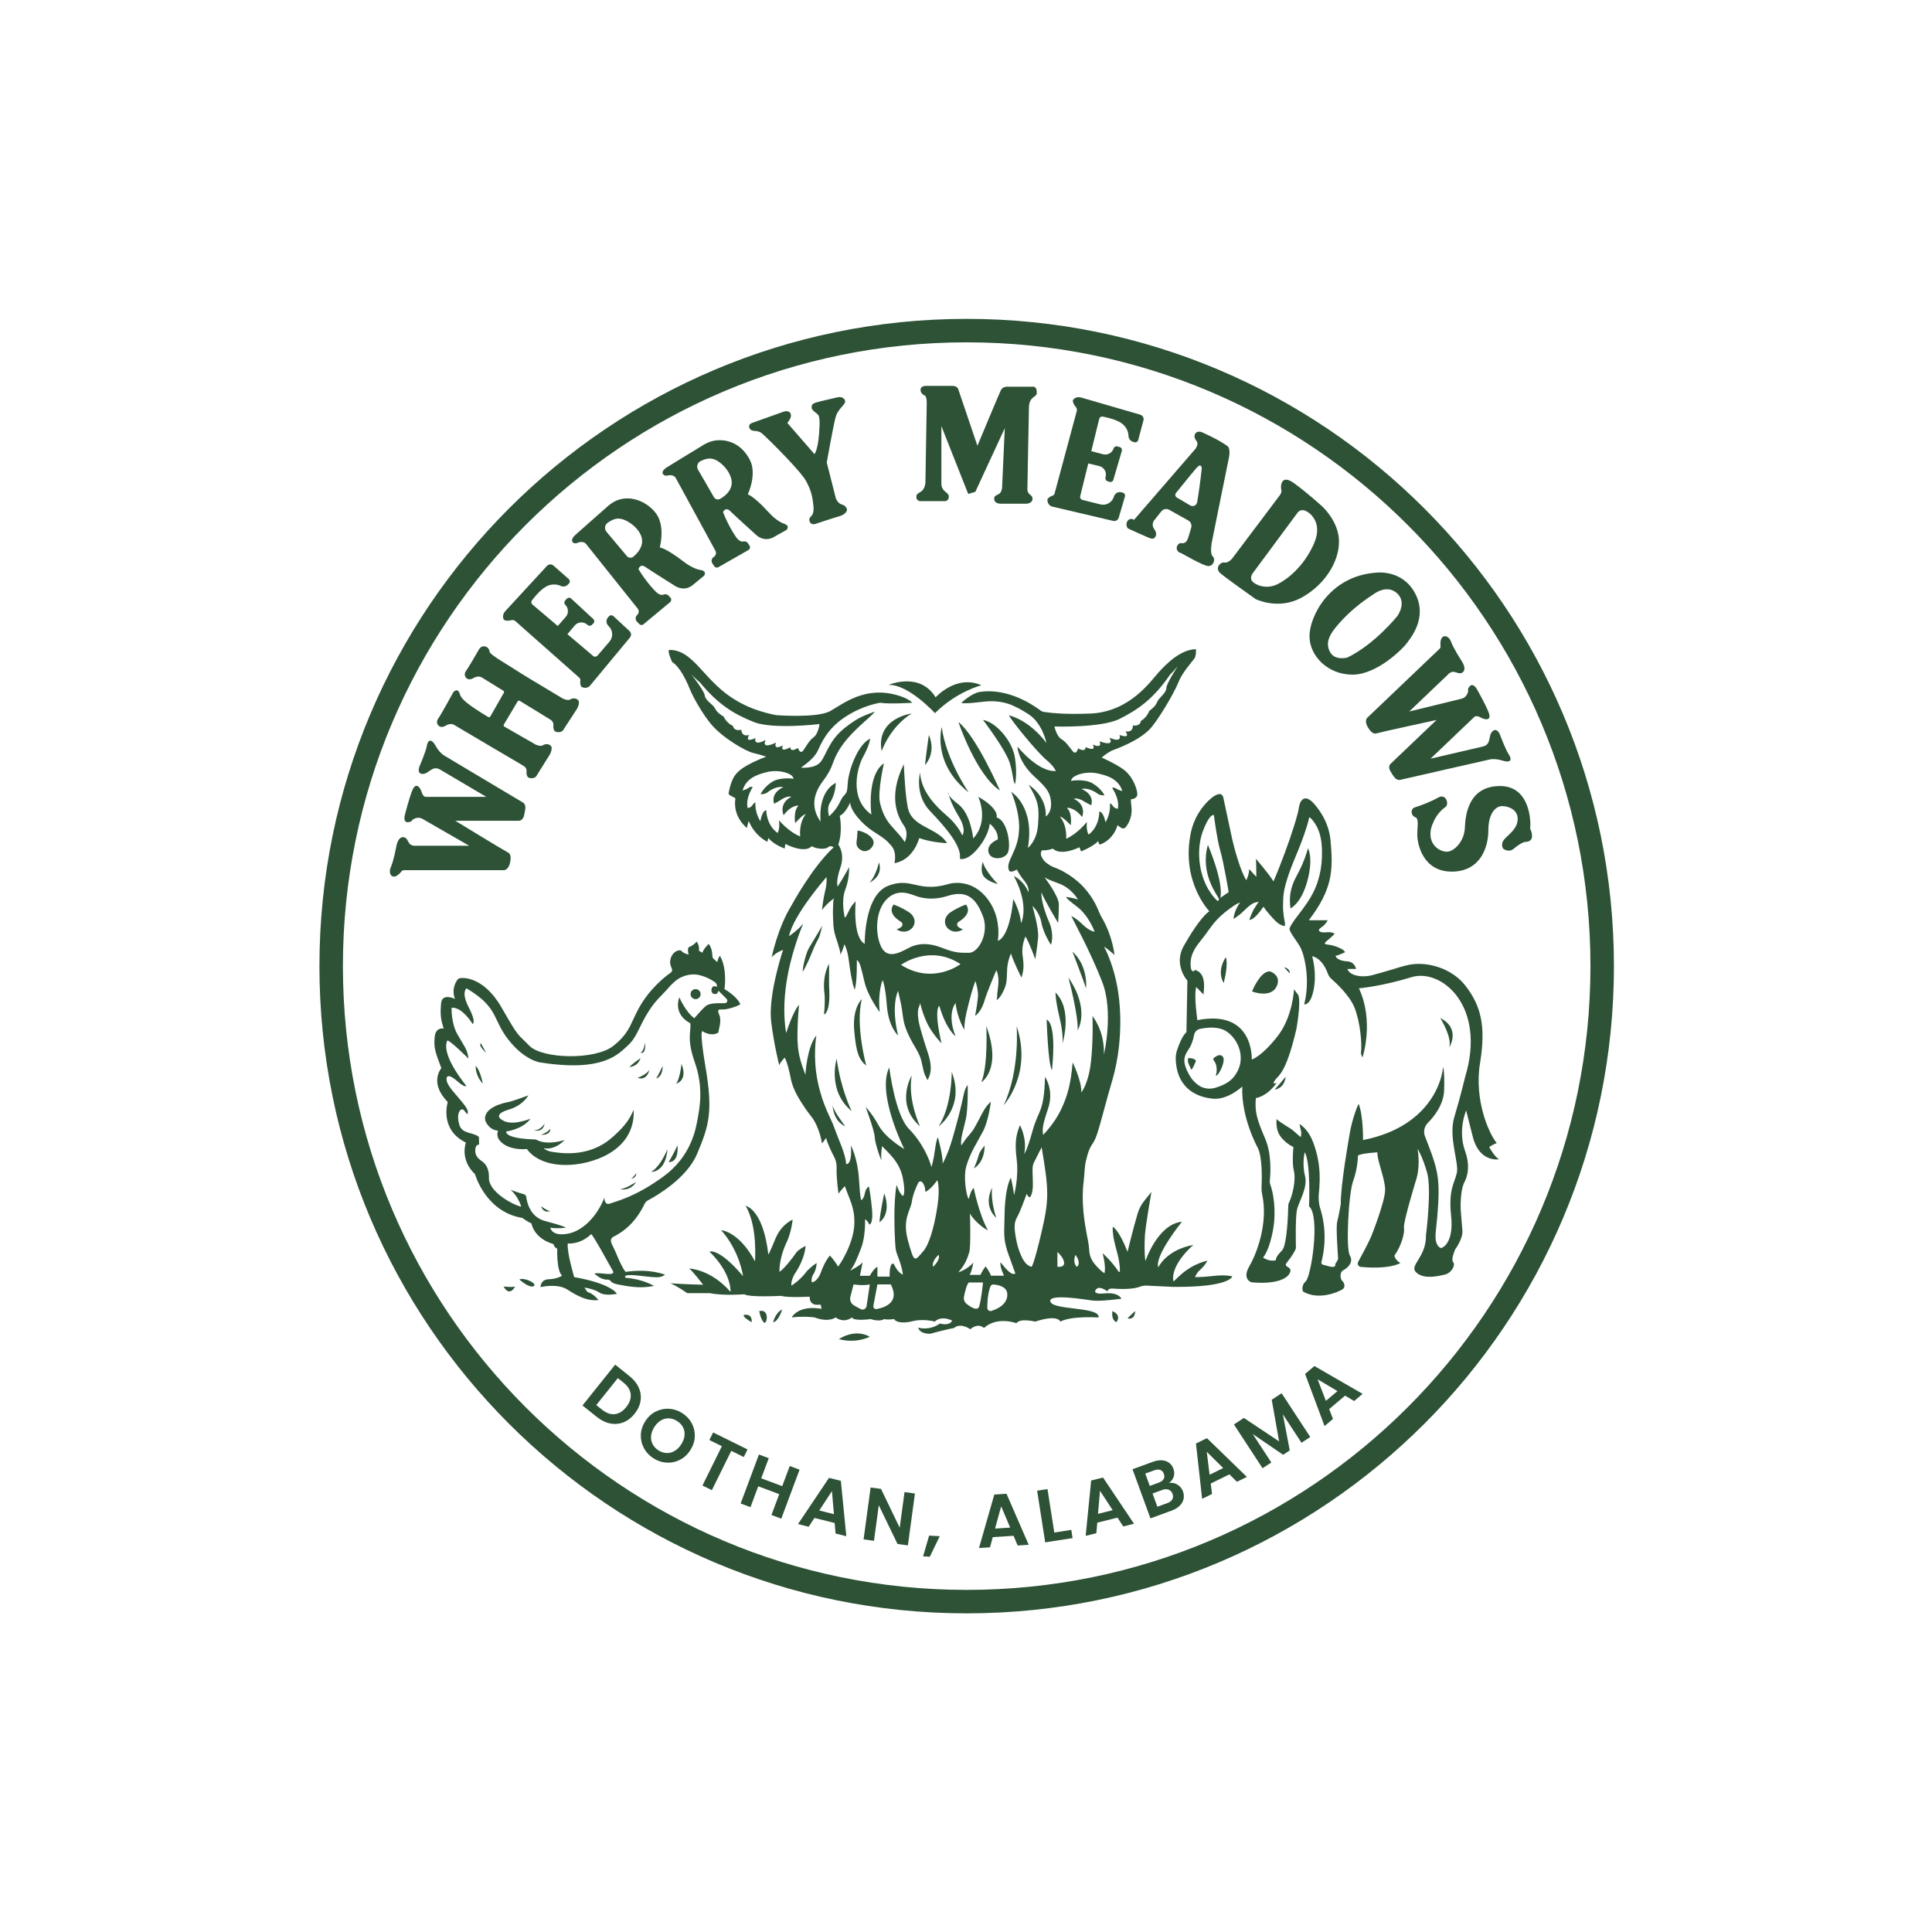 <?xml version="1.0" encoding="UTF-8"?>
<svg id="Layer_1" xmlns="http://www.w3.org/2000/svg" version="1.1" viewBox="0 0 1000 1000">
  <!-- Generator: Adobe Illustrator 29.2.1, SVG Export Plug-In . SVG Version: 2.1.0 Build 116)  -->
  <path d="M548.798,684.069c5.928-3.128,19.84-2.144,19.84-2.144.816-5.92-25.104-3.448-25.032-8.656.056-3.56,17.288-.76,21.608-.144,4.32.616,15.272-.912,15.272-.912-1.4-2.384-4.776-3.208-9.216-2.712-4.448.488-5.352-.984-3.568-2.472,1.792-1.48,5.544,1.4,5.544,1.4.072-1.56,2.376-1.488,2.376-1.488,8.368.648,12.392-.2,14.192-.888,1.168-.44,2.392-.672,3.632-.624,6.424.264,13.864.656,13.864.656,29.632.24,30.496-5.432,30.496-5.432,0,0-2.96-.984-9.504-.248-6.544.744-9.76.616-9.76.616.992-2.464,2.472-3.584,2.472-3.584,2.968-2.712,3.952-4.936,3.952-4.936-11.848,2.848-17.2,11.416-17.656,10.616-1.48-8.76,10.376-18.76,10.376-18.76-14.072,2.592-18.152,11.608-18.152,11.608-2.096-5.928,12.224-23.584,12.224-23.584-12.592,1.232-18.888,20.368-18.888,20.368-.616-4.072-.488-9.376-.248-13.576.248-4.2,3.336-22.224,3.336-22.224-.352.488-2.144,2.696-3.616,4.512-1.544,1.888-2.688,4.04-3.408,6.368-2.216,7.208-5.328,20.104-5.328,20.104-4.56-11.72-7.656-12.96-7.656-12.96-.24,6.624,2.464,12.336,3.384,18.52.232,1.496.368,3.016.296,4.528-.016.328-.44.464-.632.184-3.544-5.4-8.28-9.52-8.28-9.52,1.968,7.776.92,10.36.92,10.36-1.832-1.216-3.376-2.848-4.816-4.528-1.68-1.952-2.776-4.224-2.984-6.752-.152-1.936-.336-3.856-.72-5.752-2.032-9.968-3.512-20.168-2.224-30.352.464-3.64.368-7.328,1.2-10.904,2.272-9.664,3.448-6.888,5.712-13.688,2.12-6.336,4.912-17.944,7.904-27.896,2.92-9.744,5.248-24.808,3.616-41.192-1.728-17.368-7.896-27.984-7.896-27.984,1.4.664,5.432,4.28,5.432,4.28-1.24-9.56-4.984-16.648-6.496-19.192-.408-.696-.776-1.4-1.096-2.136-1.104-2.512-2.896-7.672-8.288-13.648-4.696-5.192-11.344-8.92-14.568-10.04-2.016-.704-4.264-1.968-5.752-3.496-1.304-1.344-1.824-3.088-1.824-3.088-.368-1.608.456-2.512.456-2.512,2.888,0,4.424-.488,5.112-.792.264-.12.584-.088.816.104,4.456,3.696,13.488-.96,13.488-.96l.72,1.904c.056.16.248.24.408.168,7.424-3.24,8.52-5.304,8.52-5.304l.48,1.432c.104.296.44.464.728.344,7.264-2.848,8.856-9.984,8.856-9.984.608.552,1.336,1.056,1.936,1.44.768.48,1.76.32,2.32-.384.064-.088.136-.168.2-.264,2.256-2.96,3.2-6.736,2.736-10.44-.32-2.512-.272-3.728-.272-3.728,0,0,2.272-.024,3.128-1.64.904-1.736-1.568-9.8-6.912-13.752-4.2-3.088-11.28-6.168-11.28-6.168,1.648-1.808,5.184-3.624,5.184-3.624,8.888-3.288,15.056-6.664,19.176-10.616,4.112-3.952,13.088-19.096,15.232-24.6,2.136-5.512,7.568-11.2,8.472-12.688.904-1.472.656-4.608.656-4.608-8.064.168-15.384,7.744-19.256,11.936-3.872,4.2-14.816,20.656-35.64,21.4-12.424.448-19.04-.2-22.016-.624-1.192-.168-2.36-.144-3.328-.856-14.928-10.992-26.928-10.464-31.688-9.712-4.2.656-9.464,5.592-9.464,5.592,0,0,.16.832,10.864-.488,10.704-1.312,16.624,1.808,23.872,6.416,7.24,4.608,9.288,14.896,9.288,14.896-9.288-12.344-19.496-14.32-19.496-14.32,2.96,4.864,15.392,19.76,19.424,23.048,4.024,3.296,4.936,5.76,4.936,5.76-9.144.744-19.92-12.68-19.92-12.68.416,4.696,3.456,10.792,9.056,15.808,6.336,5.672,8.144,8.392,8.392,13.496.248,5.104-2.72,6.92-2.72,6.92.496-10.864-8.888-16.384-8.888-16.384,5.44,8.888,5.44,12.264,4.864,20.744-.584,8.472-5.264,11.904-5.264,11.904,3.776-21.456-8.568-28.992-8.568-28.992,5.104,12.728,3.952,20.208,3.952,20.208-.408,10.624-7.264,15.968-5.112,20.488.752,1.568,4.04-.52,4.04-.52,1.912,3.792,3.984,5.976,3.984,5.976,2.808,3.648,1.952,5.776,1.952,5.776-2.112-5.712-7.152-8.248-7.448-8.312-.008,0-.008.008-.008.016,7.552,14.288,4.4,22.752,3.768,24.184-.032.064-.12.04-.12-.024-.384-5.912-3.984-12.312-3.984-12.312-2.088,20.864-8.016,21.608-8.016,21.608,0,0,1.432-7.288-1.688-15.24-1.064-2.704-2.648-5.488-4.992-8.08-4.064-4.504-8.544-6.08-12.08-6.528-.048,0-.088-.008-.136-.008-3.328-.392-5.792.224-6.248.352-.024.008-.04.016-.056.016-.008.008-.016.008-.016.008-9.248,2.76-14.16,1.192-18.904.176-.032-.008-.056-.016-.088-.016-2.856-.616-5.664-1.016-9.344-.144-1.016.24-2.104.584-3.28,1.04-5.672,2.232-8.672,8.608-10.264,14.896-.008.016-.008.032-.008.048-1.904,7.504-1.784,14.872-1.784,14.872l.28.312c-6.696-2.96-4.968-22.12-4.968-22.12,0,0-1.896,1.752-3.136,4.2-1.696,3.336-1.856,3.96-2.464,4.192,0,0-2.144-8.232.248-14.48,2.384-6.256,1.888-11.696,1.888-11.696-.984,2.472-5.84,10.128-5.84,10.128,0,0-1.152-2.384,1.4-9.8,2.552-7.4-1.072-11.92-1.072-11.92,2.392-6.84.744-14.904.744-14.904,3.12-1.4,5.424-6.912,5.424-6.912,0,4.28,6.256,11.28,11.696,14.816,5.424,3.536,6.584,4.112,9.632,7.656,3.032,3.536,1.56,8.96,1.56,8.96,10.032-1.72,12.84-12.992,12.84-12.992,6.584,2.376,14.4,2.632,14.4,2.632-4.608-7.656-16.792-8.072-19.84-16.712-1.832-5.208-2.544-24.192-2.544-24.192-8.648,17.608-2.64,27.896.08,31.848,2.72,3.944.416,8.48.416,8.48-4.864-7.408-10.208-9.056-12.824-20.296-1.352-5.824,2.032-20.448,2.032-20.448-9.128,6.256-6.496,26.504-6.496,26.504-11.768-8.4-7.24-24.528-4.28-29.88,3.472-6.272,3.624-9.376,3.624-9.376-6.504,3.04-11.36,16.872-11.608,23.528-.248,6.672-1.648,4.04-3.784,8.816-2.144,4.768-5.848,7.816-5.848,7.816-.44-1.52-.52-2.936-.472-4.04.056-1.208.488-2.352,1.136-3.368,2.8-4.344,2.8-9.88,2.8-9.88-9.8,5.192-7.816,20.088-7.816,20.088-3.488-4.824-5.632-11.96,1.064-20.864,5.96-7.928,4.344-9.336,8.392-16.088,5.8-9.696,16.888-17.376,18.536-19.944.016-.024-.016-.056-.048-.04-4.368,1.688-7.896,2.392-15.36,8.296-8.368,6.624-9.616,13.992-12.576,17.672-2.984,3.728-10.176,2.984-10.176,2.984,1.072-.904,6.576-4.4,8.552-8.52,1.976-4.112,4.776-11.352,14.16-17.616,9.384-6.256,18.312-7.448,18.312-7.448,4.52.808,16.632,0,16.632,0-2.48-2.464-7.416-3.776-7.416-3.776-17.12-5.112-28.312,4.28-35.064,8.056-6.744,3.792-27.976,2.144-27.976,2.144-30.656-5.896-36.216-24.856-47.88-31.728-4.16-2.456-7.776-1.976-7.776-1.976-.368,1.848,1.784,6.24,1.784,6.24,3.936,2.352,7.456,9.84,8.792,13.2.68,1.696,1.448,3.352,2.304,4.968,1.768,3.376,4.816,8.696,8.6,13.432,6.112,7.656,18.656,14.632,22.12,15.408,3.456.784,6.832,1.944,6.832,1.944-.432.152-.856.32-1.272.488-3.88,1.552-7.784,3.312-11.232,5.68-2.024,1.4-3.616,3.072-4.704,5.288-1.128,2.312-1.736,4.832-2.224,7.344-.072.328.088.776.376.976,1.08.768,2.864,1.4,3.096,1.824.016.016.016.032.008.056-1.456,9.8,6.008,15.248,6.008,15.248.184-1.664.928-3.576.928-3.576,3.208,7.904,9.632,10.736,9.632,10.736l.496-1.976c3.208,3.824,8.512,5.44,8.512,5.44l.248-2.352c10.864,5.312,13.696,1.176,13.696,1.176,2.352,1.432,7.04,1.792,8.4.552,1.36-1.232,2.968,0,2.968,0-11.24,10.368-21.856,30.12-21.856,30.12-7.16,11.608-10.248,26.792-10.248,26.792,2.392-2.632,5.712-3.752,5.92-3.816-1.976,5.936-7.64,25.184-6.16,37.28,1.48,12.096,4.176,22.48,4.176,22.48.376-1.544,2.8-3.968,2.8-3.968,0,0,1.416,1.856,3.144,10.744,1.24,6.376,5.032,11.744,7.336,15.248,1,1.52,2.12,2.96,3.24,4.392,4.448,5.672,5.592,14.056,5.592,14.056l2.168-2.896c.472,2.536,2.656,7.016,4.16,9.896.88,1.68,1.296,3.552,1.24,5.44-.176,5.896.984,13.472.984,13.472,2.344-3.08,3.28-3.84,3.28-3.84,2.744,7.688,5.2,11.392,4.904,19.72-.376,10.36-8.008,21.848-8.464,21.848-1.824-3.208-4.176-5.648-4.176-5.648-.76.776-2.736,3.408-4.624,8.592-1.896,5.184-4.696,5.264-4.696,5.264-.576-1.8.496-3.776.496-3.776,1.896-2.632,1.976-6.184,1.976-6.184-2.144,1.16-5.024,4.12-5.024,4.12-3.616,4.944-8.064,7.576-8.064,7.576-.328-2.88,1.728-6.096,1.728-6.096,5.584-8.328,5.592-14.44,5.592-14.472-4.608,2.304-5.224,4.064-5.224,4.064-5.84,8.064-8.272,9.344-8.272,9.344-.16-4.032,1.232-10.208,3.712-15.312,2.464-5.104,3.12-11.72,3.12-11.72-1.48.68-2.784,1.64-3.896,2.624-2.248,2.008-3.944,4.56-5.072,7.352-3.128,7.688-3.616,8.08-3.616,8.08-2.8-23.784-11.776-25.184-11.776-25.184,6.336,10.448,4.856,28.728,4.856,28.728-8.392-15.648-17.528-16.136-17.528-16.136,9.712,10.864,11.352,23.792,11.352,23.792-12.752-14.984-17.36-12.68-17.36-12.68,11.768,11.52,10.864,20.824,10.864,20.824-10.208-11.768-21.4-12.096-21.4-12.096,1.48.904,7.248,8.392,7.248,8.392-8.816-.168-17.048-.736-17.048-.736,2.808.904,8.816,5.096,8.816,5.096h11.68c7.328,1.488,17.864.576,17.864.576,2.472,1.728,19.088.824,19.088.824,3.376,1.072,14.696.416,14.696.416l.144,1.248c.2,1.68,1.624,2.944,3.312,2.944h2.344l.376,2.104c-12.224-2.104-15.432,4.44-15.432,4.44,6.784-.744,11.72,0,11.72,0,7.656,2.84,10.992,0,10.992,0,4.568,3.336,8.52,0,8.52,0,.496,2.104,9.632.872,9.632.872,4.816,1.6,7.032,0,7.032,0,1.608.488,5.184,0,5.184,0,.504,1.472,4.2,2.464,9.392,1.104,5.176-1.36,10.856,0,10.856,0l.664.208c3.816-3.464,9.048-.496,9.048-.496-1.48,2.96-6.336,1.488-6.336,1.488-5.512,3.944-11.272,2.136-11.272,2.136,1.144,3.616,6.416,3.128,6.416,3.128,6.912-1.976,12.176-2.96,12.176-2.96,3.464-2.968,8.4.656,8.4.656,4.28-3.624,7.072-.656,7.072-.656,6.912-6.256,16.8-2.472,16.8-2.472,1.976-2.8,9.704-.824,9.704-.824,12.024-3.952,13.008,0,13.008,0ZM580.934,409.477s-2.408-.672-3.336-1.384c-.928-.712-1.984-.272-1.984-.272,0,0,4.032,5.56,2.968,10.8,0,0-1.656-.056-2.608-1.512-.952-1.448-1.512-1.184-1.512-1.184,0,0,.712,4.672-2.264,9.704,0,0-.984-5.496-3.208-5.584,0,0,.304,7.48-5.496,11.936,0,0-1.368-1.688-.936-6.56,0,0-4.592,5.984-10.728,8.728,0,0,.744-6.616-3.192-11.44,0,0,1.152-.28,5.568,4.448,0,0,.968-6.288-2-9,0,0,3.528-.68,7.888,4.704,0,0,2.616-6.064-4.32-9.424,0,0,2.088-.816,5.744,1.624.448.288.904.536,1.376.776l1.912.952s2.112-5.328-4.984-8.408c0,0,3.344-1.096,8.144,2.304,0,0,1.016,1.12,3.728.96,0,0-1.752-3.568-6.112-6.152-4.36-2.592-11.24-1.312-11.24-1.312.16-.744.576-1.408,1.176-1.88,1.728-1.344,6.848-3.36,13.2-1.848,3.784.888,10.2,2.488,12.216,9.024ZM545.774,376.038s24.192.8,33.696-3.936c9.496-4.752,17.456-10.224,26.256-23.048,0,0,.632-.384,3.912-4.28-.352.536-5.968,9.16-5.944,11.392.04,2.312-3.536,4.936-4.392,6.496-.856,1.56-.768,2.544-4.496,5.344,0,0-.888,3.12-4.344,5.2,0,0,.072,2.768-4.096,2.296,0,0,.336,3.864-3.864,3.024,0,0,3.328,4.136-3.064,1.88,0,0,1.792,4.52-5.24,1.384.184.272,3.312,4.92-5.128,1.904.104.2,2,3.952-3.48,1.704.12.216,2.312,3.944-3.704,1.28,0,0,.424,2.968-3.904.696,0,0-.824,3.872-2.856,1.32-2.04-2.552-3.384-4.696-5.832-6.184-2.432-1.48-3.52-6.472-3.52-6.472ZM396.366,382.957c-6.744,3.72-5.344-.936-5.344-.936-6.176,2.792-3.216-1.608-3.216-1.608-4.104,1.192-4.104-2.672-4.104-2.672-4.12.816-4.28-1.944-4.28-1.944-3.624-1.776-4.784-4.808-4.784-4.808-3.944-2.464-3.944-3.456-4.936-4.944-.984-1.472-4.768-3.776-4.936-6.08-.152-2.24-6.496-10.336-6.896-10.848,3.6,3.592,4.264,3.928,4.264,3.928,9.872,12.016,18.272,16.792,28.144,20.704,9.88,3.904,33.912,1.024,33.912,1.024,0,0-.656,5.064-2.96,6.752-2.304,1.688-3.456,3.944-5.272,6.664-1.808,2.72-2.96-1.072-2.96-1.072-4.112,2.632-3.952-.36-3.952-.36-5.768,3.184-3.896-.736-3.792-.952-5.28,2.72-3.696-1.208-3.616-1.408-8.168,3.744-5.424-1.176-5.272-1.44ZM414.198,432.957c-6.224-2.544-10.992-8.392-10.992-8.392.576,4.856-.744,6.584-.744,6.584-5.928-4.28-5.84-11.768-5.84-11.768-2.224.168-3.048,5.68-3.048,5.68-3.128-4.944-2.552-9.632-2.552-9.632,0,0-.576-.248-1.48,1.24-.904,1.472-2.56,1.576-2.56,1.576-1.224-5.2,2.64-10.88,2.64-10.88,0,0-1.072-.416-1.976.328-.904.744-3.288,1.48-3.288,1.48,1.808-6.584,8.184-8.368,11.936-9.376,6.312-1.696,11.488.152,13.256,1.448.608.448,1.04,1.104,1.224,1.84,0,0-6.912-1.072-11.192,1.648-4.28,2.72-5.92,6.336-5.92,6.336,2.712.08,3.704-1.072,3.704-1.072,4.68-3.536,8.056-2.544,8.056-2.544-6.992,3.288-4.736,8.552-4.736,8.552l1.896-1.008c.456-.248.912-.52,1.344-.824,3.584-2.544,5.696-1.784,5.696-1.784-6.832,3.568-4.032,9.544-4.032,9.544,4.2-5.52,7.736-4.936,7.736-4.936-2.88,2.792-1.728,9.048-1.728,9.048,4.28-4.856,5.432-4.608,5.432-4.608-3.792,4.936-2.832,11.52-2.832,11.52ZM547.31,655.677v-7.656s3.136,2.632,3.464,5.424c.328,2.808-3.464,2.232-3.464,2.232ZM557.358,655.717c-2.472-2.496-.656-6.216-.656-6.216,3.288,4.776.656,6.216.656,6.216ZM466.342,499.413s14.808-10.928,30.816-.392c0,0-14.216,10.928-30.816.392ZM459.686,464.749c6.432-5.584,13.176-.992,16.392-.376.024.008.048.016.064.016.008,0,.024.008.04.008,3.144.792,8.152,1.304,14.248-.648,10.6-3.376,15.04,1.856,18.352,10.536,3.312,8.68-2.256,18.888-7.224,18.888s-7.224.064-13.776-2.52c-6.56-2.576-12.32-2.784-17.696.128-5.36,2.92-11.328,5.64-14.304-1.384-2.984-7.024-2.592-19.016,3.904-24.648ZM448.542,676.053c-.224,1.408-1.736,2.184-3,1.552-1.144-.568-2.496-1.288-3.664-2.032-1.472-.928-2.168-2.696-1.728-4.368l1.656-6.4s5.096.824,8.392,0c0,0-1,7.136-1.656,11.248ZM453.734,677.565c-1,.184-1.88-.696-1.68-1.696l2.096-11.064h6.912c4.944,9.384-3.28,12.032-7.328,12.76ZM470.03,642.381c-3.208-11.48,1.24-15.432,1.976-20.624.512-3.536,2.232-7.424,3.264-9.536.424-.864,1.624-.976,2.2-.208,1.704,2.256,1.448,4.936,1.448,4.936,3.216-1.488,6.168-6.056,6.168-6.056,0,0,.872.992.752,7.048-.128,6.048-3.216,24.192-7.904,29.624-4.688,5.432-4.688,6.296-7.904-5.184ZM482.95,655.677c-.816-3.216,2.896-6.176,2.896-6.176,1.08,2.632-2.896,6.176-2.896,6.176ZM506.886,676.005c-.832,2.92-4.4.616-6.576-1.136-1.096-.88-1.616-2.296-1.352-3.672.432-2.328,1.264-5.888,2.432-7.376h7.408s-.704,7.904-1.912,12.184ZM513.23,678.525c-1.072.36-2.192-.408-2.2-1.544-.024-2.688.192-7.384,1.6-11.12.256-.648.896-1.064,1.584-1.008,2.136.152,6.6.912,7.096,4.392.584,4.12-2.496,7.448-8.08,9.28ZM524.182,659.373c-2.304-.576-6.248-6-6.248-6-.664,1.976,1.728,6.912,1.728,6.912h-6.784c-.216-1.4-2.68-4.776-2.68-4.776-1.072.984-2.72,4.36-2.72,4.36h-5.592c1.232-2.056,1.888-6.336,1.888-6.336-2.96,3.536-7.728,5.024-7.728,5.024,3.952-4.608,4.608-7.328,5.592-10.208.992-2.88.408-20.248.408-20.248,2.448,4.496,8.872,8.92,9.216,8.56-4.608-8.392-7.24-21.728-7.24-21.728-1.32.496-2.632,5.72-2.632,5.72-1.36-2.096-2.696-11.424-1.36-16.544,1.792-6.848,6.104-13.464,8.768-18.52,2.896-5.488,4.08-15.312,4.08-15.312-.264.192-.496.4-.72.616-2.48,2.424-4.024,5.904-5.632,8.912-.84,1.576-1.656,3.168-2.592,4.68-1.2,1.928-2.912,3.552-4.256,5.376-.544.728-1.048,1.488-1.544,2.248-.088.128-.568.688-.568.88-.608-3.336,1.112-8.144,2.344-13.696s.984-17.528.984-17.528c0,0-1.232.368-2.344,5.928-1.112,5.552-3.208,13.448-5.552,21.608-2.344,8.144-5.064,12.952-5.064,12.952.128-4.312-2.464-13.568-2.464-13.568,0,0-.744.616-1.488,6.168s-1.848,9.256-1.848,9.256c-.984-3.832-4.568-12.592-11.736-19.872-7.152-7.288-10.12-31.736-10.12-31.736-6.664,13.584,7.768,42.224,7.768,42.224,0,0-9.496-5.424-13.2-12.096-3.584-6.456-6.592-9.44-6.776-9.624.136.368,4.552,12.144,4.68,15.552.12,3.448,3.824,13.824,3.456,11.48-.032-.2-.056-.416-.072-.64-.176-2.432.44-6.152.44-6.152,3.208,3.456,9.136,8.152,10.76,16.664,1.616,8.52,0,9.144,0,9.144-2.088-1.616-3.232-5.808-3.232-5.808-1.792,9.2-1.096,26.072-.616,32.16.112,1.376.424,2.728.928,4.016,2.856,7.232,2.904,10.368,2.904,10.368-4.528-2.464-4.12-6.672-5.592-5.6-1.488,1.072-1.24,6.584-1.24,6.584h-6.336v-5.096c-1.984.984-3.952,4.68-3.952,4.68h-5.104l1.4-6.984c-1.728,2.048-6.424,4.28-6.424,4.28,2.312-3.048,3.136-5.272,5.6-11.52,2.472-6.264,2.056-14.984,2.056-14.984,1.568.744,2.224,2.712,2.224,2.712.824-.168,1.976-1.808,1.4-8.064-.576-6.256-1.56-11.608-1.56-11.608,0,0-1.568.416-2.144,3.464-.576,3.048-1.888,3.536-1.888,3.536,0,0-.504,0-1.16-10.864s-4.192-17.536-4.192-17.536c.824,10.704-2.464,9.72-2.464,9.72-.176-5.192-4.12-13.008-5.928-18.36-1.816-5.344-6.008-11.28-8.728-24.112-2.72-12.84-.744-24.12-.744-24.12-5.024,6.344-5.664,20.416-5.664,20.416-2.68-7.24-4.208-11.6-4.128-21.152.072-7.68.824-15.136.824-15.136-3.376,3.944-6.664,14.688-6.664,14.688-3.584-21.4,3.952-42.896,5.424-47.536,1.472-4.584,3.32-8.912,3.432-9.176-2.784,3.504-7.376,6.544-7.376,6.544,2.304-11.192,19.416-30.616,19.416-30.616,0,0,.28,3.096-.488,6.216-1.4,5.688-1.856,10.864-1.856,10.864,3.112-4.072,6.104-5.936,6.288-6.048-.584,1.016-.472,2.712-.536,3.84-.128,2.24-.12,4.496-.024,6.744.096,2.32.208,4.72.704,7,.544,2.488,1.568,4.824,2.208,7.288.24.904,1.24,3.68.744,4.632,1.6-3.064,2.216-5.768,2.224-5.8,1.896,3.976,2.168,7.6,2.752,11.984.28,2.032.624,4.064,1.048,6.072.216,1.064.448,2.112.712,3.168.112.472.856,2.2.68,2.592,1.472-3.208,1.232-15.672,1.232-15.672,1.728,1.36,2.088,3.576,3.952,11.352,1.848,7.784,7.896,15.688,7.896,15.688-1.112-10.496,1.48-16.544,1.48-16.544,0,0,1.36,2.096,2.224,13.208.864,11.104,5.8,15.424,5.8,15.424-3.824-15.912,0-23.08,0-23.08.504,2.232,1,4.48,1.504,6.72.8,3.6.84,7.376,1.904,10.92.784,2.616,1.936,5.112,3.176,7.536,1.528,2.96,3.48,5.688,4.72,8.784,1.2,3.016,1.384,6.352,2.528,9.408.104.264,1.464,2.752,1.352,2.928,3.024-5.128,1.512-10.408-.224-15.624-.92-2.768-1.784-5.56-2.608-8.36-1.16-3.896-2.48-8.456-1.984-12.536.136-1.176,1.072-2.456,1-3.584.96,3.8,2.192,7.584,3.944,11.096,2.464,4.936,7.16,9.872,7.16,9.872-4.2-18.392-1.112-19.376-1.112-19.376,3.704,12.592,8.392,15.672,8.392,15.672-4.688-11.728,0-17.16,0-17.16.992,8.272,4.568,13.824,4.568,13.824-.128-4.056.904-8.208,1.864-12.12,1.08-4.384,2.232-8.832,3.816-13.056l.248.616s.872,2.832,1.112,5.672c.248,2.84-1.488,11.608-1.488,11.608.872-.248,3.464-2.968,4.824-7.648,1.36-4.696,6.168-15.928,6.168-15.928,1.784,3.808.984,7.992.488,11.984-.064.48-.064,3.408-.488,3.688,2.12-1.408,3.352-4.088,4.312-6.344,1.488-3.528.984-6.872,1.312-10.496.232-2.568.936-5.088,1.904-7.48,1.608,4.944,5.44,12.472,5.44,12.472,1.232-3.336,1.36-6.416.616-11.48-.744-5.064,1.472-9.752,1.472-9.752,2.104,3.328,5.072,11.728,5.072,11.728,0,0,.984-5.8,1.48-10.992.488-5.184-2.96-16.544-2.96-16.544,0,0,3.696,3.088,4.68,8.64.992,5.56,4.944,11.48,4.944,11.48,1.128-3.256.616-8.12-.736-11.232-4.768-10.848-4.208-15.92-4.208-15.92,1.488,3.952,8.648,15.8,8.648,15.8,0,0,.368-5.304.368-9.632,0-4.088-6.744-13.072-7.448-14.024.272.256,1.552,1.136,7.208,3.16,6.912,2.472,10.12,8.392,10.12,8.392-1.976-.736-6.056-1.352-6.056-1.352,0,0-.856.248,5.44,4.944,6.296,4.68,9.256,13.08,9.256,13.08,0,0-2.472-.128-6.168-3.704-3.704-3.584-5.928-4.44-5.928-4.44.864,1.976,9.992,18.52,16.048,34.192,6.048,15.68.864,37.528.864,37.528.368-12.584-5.928-19.872-5.928-19.872,0,0,.496,11.352-.744,23.208-1.232,11.848-5.056,16.296-5.056,16.296.368-5.68-4.448-15.552-4.448-15.552-.984,10.856-2.464,16.912-6.04,24.44-3.592,7.528-9.264,13.08-9.264,13.08-.368-2.832-.616-4.192,2.592-13.696,3.208-9.504-1.6-16.384-1.6-16.384-.504,18.688-3.336,16.752-6.424,27.864-3.096,11.112-4.328,11.976-4.328,11.976,1.608-7.896-2.216-14.816-2.216-14.816-1.608,3.952-2.96,8.024-1.728,17.536,1.232,9.504-1.36,18.76-1.36,18.76-.12-2.84-1.648-9.176-1.648-9.176-1.488,3.072-2.176,6.512-2.608,9.88-.448,3.544-.632,7.12-.656,10.696-.032,4.232-.48,8.6.264,12.8.52,2.896,1.504,5.68,2.512,8.432,2.464,6.744,2.88,7.984,2.88,7.984l-1.408.08ZM539.166,637.486c-3.952,16.952-5.184,18.192-5.184,18.192-2.864-.504-4.568-3.72-5.608-6.12-1.208-2.752-1.992-5.672-2.512-8.632-.464-2.704-1.024-5.64-.44-8.352.336-1.616,1.336-3.008,1.992-4.488.664-1.488,1.28-3,1.88-4.52.736-1.872,1.448-3.768,2.136-5.672.984,2.064,1.728,1.816,1.728,1.816,2.96-4.12.208-14.24,1.856-17.696,1.648-3.456,4.152-8.152,4.152-8.152,3.704,22.056,3.952,26.664,0,43.624Z" style="fill: #2d5236;"/>
  <path d="M466.284,477.084c.944.56,1.104,1.88.296,2.616-.952.864-2.488,1.328-2.488,1.328,0,0,3.056,2.336,6.52.488,3.448-1.848,4.096-6.664-.344-9.496-3.984-2.544-7.072-3.6-7.672-3.8-.064-.016-.136.008-.168.064-2.912,4.176,1.792,7.576,3.856,8.8Z" style="fill: #2d5236;"/>
  <path d="M504.111,604.717c.164-.078,5.428-2.726,5.553-11.716,0,0-2.593,2.71-3.21,5.303-.601,2.515-2.242,6.186-2.343,6.413Z" style="fill: #2d5236;"/>
  <path d="M485.849,582.996s13.809-9.998,6.772-28.142c0,0,.148,17.527-6.772,28.142Z" style="fill: #2d5236;"/>
  <path d="M510.523,531.149s.992,20.495-2.593,29.009c0,0,10.865-6.538,2.593-29.009Z" style="fill: #2d5236;"/>
  <path d="M526.207,531.149s1.851,22.838-6.67,40.865c0,0,14.942-16.301,6.67-40.865Z" style="fill: #2d5236;"/>
  <path d="M541.758,527.688s.617,22.596,2.718,26.299c0,0,2.835-23.331-2.718-26.299Z" style="fill: #2d5236;"/>
  <path d="M549.905,540.162s5.561-17.285-3.577-26.424c0,0-.125,3.71,2.101,12.966,2.218,9.256,1.476,13.458,1.476,13.458Z" style="fill: #2d5236;"/>
  <path d="M557.809,533.25s6.655-10.615-4.804-27.267c.148.562,5.163,19.246,4.804,27.267Z" style="fill: #2d5236;"/>
  <path d="M555.099,492.517c.156.422,5.327,13.895,7.03,19.003,0,0,1.359-11.224-7.03-19.003Z" style="fill: #2d5236;"/>
  <path d="M513.491,614.848s-5.061,8.771,2.218,15.559c0,0-2.96-7.904-2.218-15.559Z" style="fill: #2d5236;"/>
  <path d="M471.923,556.666s-8.888,14.809,4.28,26.33c0,0-6.584-13.825-4.28-26.33Z" style="fill: #2d5236;"/>
  <path d="M446.085,517.16s-4.944,4.358-3.952,16.09c.984,11.724,2.468,15.223,6.256,18.332,0,0-5.764-20.761-2.304-34.422Z" style="fill: #2d5236;"/>
  <path d="M440.805,575.091c-.164-.336-5.616-11.271-7.756-27.119,0,0-5.069,16.582,7.756,27.119Z" style="fill: #2d5236;"/>
  <path d="M437.524,582.996s-6.092-7.818-6.584-10.982c0,0,.164,8.186,6.584,10.982Z" style="fill: #2d5236;"/>
  <path d="M429.128,498.883s-3.788,5.764-2.304,16.137c0,0,.297,4.772-.344,10.037,0,0,3.632-.328,2.648-14.809v-11.365Z" style="fill: #2d5236;"/>
  <path d="M457.699,617.668s-2.234,10.271-2.484,14.957c0,0,6.42-3.827,2.484-14.957Z" style="fill: #2d5236;"/>
  <path d="M415.467,502.999s1.726-2.343,5.061-10.615c3.335-8.272,2.96-4.319,5.061-13.208,0,0-5.311,9.014-6.788,11.357-1.484,2.343-3.335,9.506-3.335,12.466Z" style="fill: #2d5236;"/>
  <path d="M454.971,446.336s-1.605,7.16-4.938,10.494c0,0,7.284-3.086,4.938-10.494Z" style="fill: #2d5236;"/>
  <path d="M509.291,453.743c2.222,2.716,7.16,3.827,7.16,3.827,0,0-6.543-6.667-7.778-11.481,0,0-1.605,4.938.617,7.654Z" style="fill: #2d5236;"/>
  <path d="M496.082,373.745s9.136,27.283,21.481,35.431c0,0-12.222-28.148-21.481-35.431Z" style="fill: #2d5236;"/>
  <path d="M501.39,410.164s-11.728-16.913-13.95-33.826c0,0-5.308,18.642,13.95,33.826Z" style="fill: #2d5236;"/>
  <path d="M456.329,388.806s4.197-12.469,15.555-19.506c0,0-18.642,2.346-15.555,19.506Z" style="fill: #2d5236;"/>
  <path d="M525.34,405.967s1.358-4.691,0-13.703c-1.358-9.012-10-18.518-16.543-19.629,0,0,12.222,15.926,14.074,22.962,1.852,7.037,1.235,7.778,2.469,10.37Z" style="fill: #2d5236;"/>
  <path d="M478.798,395.967s6.049-6.049,1.975-15.555c0,0-1.728,12.222-1.975,15.555Z" style="fill: #2d5236;"/>
  <path d="M521.513,441.645c1.975-3.333.123-17.037-5.679-18.518,0,0,1.728-4.321-9.506-10.74,0,0,5.926,12.345-2.592,21.604,0,0-1.234-12.716-7.654-17.654-3.062-2.355-4.401-3.861-4.974-4.799.539,1.887,1.874,5.639,4.974,10.74,4.568,7.516,1.975,10.108,1.975,10.108,0,0-1.975-5.031-7.901-10.108-5.926-5.077-13.333-12.607-13.95-22.36,0,0-2.963,11.358,5.185,19.876,8.148,8.518,16.543,18.271,15.432,24.691,0,0,3.704,1.605,9.506-5.555,5.802-7.16,5.954-12.592,5.954-12.592,0,0,4.539,3.333,4.169,8.148,0,0-5.802,2.222-4.815,6.543.988,4.321,7.876,3.993,9.876.617Z" style="fill: #2d5236;"/>
  <path d="M491.107,411.538c-.255-.893-.334-1.373-.334-1.373,0,0-.294.345.334,1.373Z" style="fill: #2d5236;"/>
  <path d="M443.861,429.917c-.051,1.142-.125,2.285-.228,3.424-.23,2.543-.995,4.389,1.292,6.203,2.119,1.681,4.54,1.175,6.22-.862,4.074-4.938-4.938-8.765-7.284-8.765Z" style="fill: #2d5236;"/>
  <path d="M583.611,682.38c4.074.988,3.95-3.763,3.95-3.763-2.346,2.039-3.95,3.763-3.95,3.763Z" style="fill: #2d5236;"/>
  <path d="M577.808,684.355s3.086-3.35-1.975-5.738c0,0-.988,4.257,1.975,5.738Z" style="fill: #2d5236;"/>
  <path d="M434.231,693.121c9.136,2.469,15.967-1.235,15.967-1.235-7.983-4.444-15.967,1.235-15.967,1.235Z" style="fill: #2d5236;"/>
  <path d="M400.158,684.355c2.716-.123,4.691-6.527,4.691-6.527-3.457,1.497-4.691,6.527-4.691,6.527Z" style="fill: #2d5236;"/>
  <path d="M392.997,678.617s.494,3.64,2.222,5.738c1.728,2.099,3.457-7.156-2.222-5.738Z" style="fill: #2d5236;"/>
  <path d="M385.096,680.566s-1.481.703,3.951,3.789c0,0,.741-4.492-3.951-3.789Z" style="fill: #2d5236;"/>
  <path d="M483.942,369.133c11.193-11.238,24.032-14.441,24.032-14.441-13.004-5.761-23.703,6.255-23.703,6.255-8.23-13.498-24.362-6.42-24.362-6.42,10.206-.494,24.032,14.605,24.032,14.605Z" style="fill: #2d5236;"/>
  <path d="M770.846,593.782c.742-.906,3.874-2.14,3.874-2.14-3.788-4.366-11.857-21.979-8.646-41.483,3.21-19.503.25-29.954-7.733-40.163-5.897-7.529-16.613-11.747-26.064-11.013-3.757.289-7.35,1.484-10.927,2.601-3.585,1.117-7.233,2.078-10.849,3.101-3.195.898-7.967,1.047-10.951-.719-.695-.406-1.343-.961-1.765-1.656-.023-.047-.351-.773-.351-.789h4.444s-.586-3.671-4.507-3.913c-5.741-.351-6.108-2.882-6.108-2.882,1.234-.117,4.936-1.851,4.936-1.851-.547-1.367-3.148-2.476-5.358-3.187-1.406-.453-2.867-.703-4.335-.89-.742-.094-1.367-.461.187-1.726,2.593-2.093,4.077-3.702,4.077-3.702,0,0-.992-1.172-4.319-.804-3.335.375-5.061-.922-2.593-2.531,2.468-1.601,3.327-3.702,3.327-3.702h-9.748c12.224-16.043,12.716-25.674,11.232-41.475-.031-.305-.062-.609-.102-.906-.656-5.288-2.749-10.302-5.827-14.629-1.671-2.359-6.475-9.162-9.412-4.475-1.047,1.679-1.015,3.835-1.507,5.702-.601,2.304-1.273,4.593-1.984,6.873-1.422,4.569-2.999,9.092-4.655,13.575-1.89,5.116-3.874,10.201-6.022,15.215-2.585-4.194-9.131-11.732-9.131-11.732.242,1.07.242,9.388.242,9.388l-3.702-4.038c0,2.882-1.476,5.764-1.476,5.764-3.132-4.772-6.42-17.285-7.287-21.151-.648-2.898-3.304-15.403-4.593-21.495-.804-3.765-4.718-1.101-6.334.25-5.186,4.358-9.021,10.81-10.427,17.457-5.436,25.682,9.506,40.99,9.506,40.99-4.561,3.163-10.591,13.27-13.286,18.051-1.515,2.695-2.249,5.788-1.929,8.865.594,5.608,3.858,9.006,3.858,9.006l-.5,26.666c-2.171,1.929-3.952,6.577-4.874,9.373-.515,1.562-.734,3.21-.656,4.85.687,15.699,11.849,19.519,19.238,20.222,7.779.742,15.184-6.295,15.184-6.295-.617,16.168,7.897,31.477,7.897,31.477,2.57,4.741,2.296,16.277,2.085,20.706-.055,1.101.023,2.203.258,3.281,3.413,15.567-2.952,31.29-6.662,37.741-3.827,6.67,1.234,8.147,1.234,8.147,17.285,1.484,19.628-4.561,19.628-4.561,2.226-3.952-3.64-2.859-1.351-5.678,2.726-3.382,3.976-5.717,4.444-6.725.164-.352.242-.719.234-1.101-.055-2.757-.266-15.27.5-19.214.867-4.444,5.803-11.482,4.202-17.902-1.609-6.42-.125-12.216-.125-12.216,3.21,5.678,2.226,28.017,2.226,28.017,5.921,5.186,1.109,36.421-1.734,38.889-1.875,1.632-1.781,3.694-1.609,4.655.055.328.266.617.555.781,7.951,4.413,17.762.094,19.949-1.234,2.218-1.359.734-3.952,0-4.444-.742-.5-1.734-4.327.617-5.561,2.343-1.234,5.429-4.194,3.327-7.655-2.093-3.452-.742-31.727,1.734-38.515,2.468-6.788,2.468-13.208,2.468-13.208,2.343-1.234,10.084-1.609,10.084-1.609-.289,3.952,3.866,13.216,3.991,19.261.117,6.045-7.288,24.447-7.288,24.447-1.32,3.077-4.788,9.545-6.67,13.005-.601,1.101.125,2.46,1.367,2.577,15.364,1.429,20.488-2.007,20.488-2.007-2.835-1.601-3.085-3.827-3.085-3.827,3.46-4.811,5.428-11.607,4.936-14.442-.492-2.843,6.67-26.049,6.67-26.049,1.851-7.404.367-14.817.367-14.817,0,0,2.468,3.702,4.936,12.349,2.476,8.639-.57,32.258-.57,32.258.242,11.935-9.287,15.809-4.858,19.589,3.952,3.374,10.615,1.812,14.403.992,3.788-.828,5.842-5.108,4.522-6.506-1.312-1.398,1.07-6.663,1.07-6.663,0,0,4.116-5.514,3.71-9.795-.414-4.28-.906-11.115-.906-11.115-.125-3.569.195-6.819.547-9.146.258-1.757.773-3.476,1.586-5.061,1.234-2.398,2.992-7.733.172-15.668-3.952-11.107.578-21.065.578-21.065,0,0,0,.492,3.452,13.825,3.46,13.333,13.497,11.443,13.497,11.443-2.304-1.32-5.022-6.256-5.022-6.256ZM622.536,430.414c2.835-7.592,4.757-8.545,5.467-8.6.164-.016.305.094.328.258.219,1.726,1.711,12.989,3.304,18.339,1.726,5.803,4.319,21.354,4.319,21.354l-4.319,2.968c1.851-8.272-6.42-27.408-6.42-27.408-4.319,14.809,5.186,26.478,5.616,27.712.429,1.234-.719,1.258-.719,1.258-10.045-9.717-11.193-26.174-7.576-35.882ZM640.766,553.987c-2.749,5.608-6.6,7.428-11.607,9.006-2.906.914-6.1.562-8.623-1.14-1.726-1.156-3.577-2.929-5.077-5.639-3.952-7.162-2.468-9.756,0-13.458,1.445-2.171,2.218-5.054,2.601-7.076.305-1.57,1.515-2.804,3.077-3.14,3.562-.75,9.857-1.468,14.075,1.57,6.17,4.444,8.889,13.091,5.553,19.878ZM758.341,557.486s-2.468,10.373-5.6,20.737c-3.124,10.373,2.468,23.377,1.32,28.806-1.156,5.436-4.444,8.396-2.96,22.385,1.476,13.997-4.53,16.629-5.272,16.543-.742-.078-2.718-1.562-2.796-5.514-.086-3.944.703-5.53,1.398-17.855.828-14.817-1.187-19.777-6.873-34.453-.929-2.382-.336-5.085,1.468-6.905,3.343-3.366,8.233-9.545,8.451-16.996.328-11.357-.656-11.849-.656-11.849.109,3.226-4.28,30.446-41.319,37.694,0,0,.164-12.841-2.304-18.769,0,0-3.46,7.241-4.936,17.449,0,0-4.444,24.854-4.28,34.406,0,0-.992,5.921-1.812,9.053-.742,2.804.109,13.677.414,18.98.055,1-.758,1.906-1.258,2.726-.367.601.047,1.257-.633,1.617-.804.43-1.968.133-2.788-.102-.976-.281-2.125-.594-3.077-.797-.64-.141-1.031-.781-.859-1.422.539-1.976,1.5-6.249,1.617-11.786.117-5.53-.641-11.021-2.343-16.262-.609-1.875-.851-5.038-.648-7.006.242-2.289.398-4.593.453-6.889.133-5.647-.476-10.81-2.093-16.238-1.586-5.358-3.608-10.107-8.334-13.278,0,0,.25,1.484.742,3.46.492,1.976-.187,3.335-.187,3.335,0,0-1.765-1.554-3.577-3.148-2.117-1.859-6.045-3.648-8.951-6.233.18.156.016,1.781.023,2.101.039.781.102,1.562.234,2.335.258,1.523.758,3.015,1.656,4.296,1.687,2.406,4.233,4.538,6.897,5.788,0,0-.789,8.178.203,12.146,1.289,5.139-.75,12.989-2.538,16.801-.203.422-.305.875-.312,1.343-.078,3.663-.562,19.699-3.077,23.088,0,0-3.663,3.413-3.327,5.225,0,0-3.21.984-6.67-1.398,0,0,3.296-3.296,5.264-14.817,1.734-10.099-.141-19.378-1.406-22.62-.281-.742-.406-1.523-.328-2.304.367-3.593,1.015-13.887-2.46-21.909-4.28-9.873-5.428-13.989-4.772-20.901,0,0,5.506-.492,10.857-7.975-.18.094-2.742,1.445-1.125-1.039,1.804-2.781,5.671-3.007,11.169-26.377,0,0,2.468-12.841,1.156-17.777l-2.304-3.132s-.609,14.231-8.56,24.362c-8.397,10.701-13.325,11.982-13.325,11.982,0,0,1.304-26.135-28.158-20.37,0,0-1.89-13.052-.578-17.121l3.788,3.866c-.156-1.094,2.21-11.177-4.6-12.755,0,0-.359,1.726-1.718,0,0,0-1.297-4.202.804-8.889,1.828-4.093,3.57-5.178,8.975-12.841,2.078-2.945,4.561-5.592,7.365-7.865,2.835-2.289,6.241-4.796,8.108-5.28,0,0-3.21,4.116-3.398,8.537,1.062-.711,2.101-1.461,3.116-2.249,2.945-2.304,6.163-6.827,9.951-6.514-.531.352-1.593,2.195-1.804,2.492-1.421,1.992-2.242,4.421-3.116,6.686,0,0,2.124.82,7.35-6.795,1.023,1.578,2.226,3.07,3.484,4.46,1.796,1.984,4.647,5.569,7.639,5.491.102-1.656-.406-3.32-.633-4.944-.242-1.789-.43-3.577-.383-5.382.062-2.46.039-5.163.508-7.561,2.015-10.404,7.178-19.699,10.521-29.704.906-2.718,1.859-5.475,2.445-8.287.047-.242.336-.336.508-.164.312.289.695.625.758.695.961,1.062,1.789,2.249,2.492,3.499,2.804,4.983,3.062,10.833,2.89,16.41-.141,4.335-.89,8.607-2.234,12.739-3.632,11.146-12.278,18.472-14.497,23.901-.359.883,1.336,3.327,1.726,3.968,1.461,2.359,3.312,4.499,4.397,7.084.945,2.265,1.531,4.733,1.976,7.139,1.109,5.96,1.179,12.161.125,18.136-.179,1.039-.398,2.07-.656,3.093,0,0,3.374.789,4.983-8.1,1.601-8.889-.867-16.793-.867-16.793,0,0,4.968.336,8.217,9.185.344.937.906,1.773,1.656,2.421,2.742,2.406,9.537,8.764,11.982,14.809,3.085,7.654,4.03,19.097,3.413,23.541,0,0-.203.414.781,2.39,0,0,6.217-18.48-1.851-35.765,0,0,11.685-.984,27.158-5.756,15.473-4.78,39.014,14.809,27.822,51.683Z" style="fill: #2d5236;"/>
  <path d="M623.036,514.855l-.086-.086c.008.086.039.117.086.086Z" style="fill: #2d5236;"/>
  <path d="M745.5,526.954s6.256,9.959,4.608,15.223c0,0,6.256-9.709-4.608-15.223Z" style="fill: #2d5236;"/>
  <path d="M633.362,508.802s2.593-9.256,1.109-13.333c0,0-4.936,6.67-1.109,13.333Z" style="fill: #2d5236;"/>
  <path d="M657.747,502.936c-.336-.141-.695-.187-1.054-.141-4.827.664-8.639,10.38-8.639,10.38,4.444,1.617,11.029,2.171,13.005-3.265,1.625-4.46-1.976-6.42-3.312-6.975Z" style="fill: #2d5236;"/>
  <path d="M664.675,500.695l2.929,3.171c.078-2.843-2.929-3.171-2.929-3.171Z" style="fill: #2d5236;"/>
  <path d="M665.464,557.322s-4.327,5.186-5.678,6.663c0,0,4.936-.367,5.678-6.663Z" style="fill: #2d5236;"/>
  <path d="M676.696,455.963c3.21-11.849.328-16.91.328-16.91,0,0-1.687,6.663-5.639,13.825-3.952,7.162-4.069,11.857-3.452,17.285,0,0,5.553-2.343,8.763-14.2Z" style="fill: #2d5236;"/>
  <path d="M628.347,547.535c-.398.32-.453.906-.125,1.304,2.679,3.327,1.062,7.99,1.062,7.99,1.609,0,5.436-7.904,3.585-10.005-1.32-1.492-3.421-.172-4.522.711Z" style="fill: #2d5236;"/>
  <path d="M615.093,547.684c-.992,1.718,1.109,4.702,1.234,5.436.351,2.14,2.718-4.069,2.718-4.069-.992-1.609-3.952-1.367-3.952-1.367Z" style="fill: #2d5236;"/>
  <path d="M309.789,672.873s-2.648-3.335-5.772-4.194l-1.508-2.226s4.812.617,7.772,2.593c2.968,1.976,9.013.617,9.013.617,0,0-2.468-5.186-22.096-8.639,0,0-3.827-12.716-3.335-17.41,0,0,6.42.742,12.099-4.811,1.062.305,10.287,17.473,11.115,18.761,2.234,3.523-6.561.781-9.388,1.609,0,0,3.163,3.343,6.67,3.148.687-.039,1.336.266,1.757.804.484.601,1.523,1.336,3.796,1.726,4.319.742,10.865,2.343,18.519.742,0,0-5.186-3.46-14.567-4.202,0,0-2.718-2.218,6.912-1.109,9.63,1.109,10.99,1.234,13.458-.492,0,0-7.779-3.335-20.245-1.484-.656.094-2.749-4.366-3.07-5.015-1.218-2.507-2.218-5.327-3.53-7.873-.968-1.875-2.203-4.132.305-5.382,3.812-1.914,10.74-6.124,15.989-16.973.359-.742.937-1.359,1.664-1.742,4.319-2.289,20.019-11.279,25.432-24.002,6.296-14.817,8.271-22.096,4.444-44.693-3.827-22.589-1.234-18.636-1.234-18.636,0,0,4.194,2.71,7.779.492.555-2.632,1.461-5.647.828-8.342-.305-1.32-2.101-3.858.648-3.632,3.085.242,8.686-1.734,9.959-2.718,0,0-1.312-3.788-8.225-7.819,0,0,1.64-10.287-2.304-17.199,0,0-.726.266-1.406,3.226,0,0-1.109-1.047-2.093-1.914-.992-.859.242-4.069-2.351-7.529,0,0-2.96,2.843-3.21,4.569l-1.851-.992s.539-2.14-1.109-4.772c0,0-1.89,2.14-3.624,2.632-1.726.5-.57,4.116-.57,4.116,0,0-2.804-.656-3.624-1.804-.82-1.156-4.936-.086-5.842,4.444-.812,4.038,2.39,4.936,0,6.827,0,0-8.068,5.35-14.364,14.981-6.295,9.631-5.428,15.059-15.059,22.714-9.631,7.654-37.038,6.787-43.584,0-6.538-6.788-4.936-3.335-14.442-19.878-9.506-16.543-21.112-15.676-22.221-14.809-1.109.859-3.827,5.21-1.851,10.443,0,0-6.662-3.288-7.162,2.273-.492,5.553-.242,8.272,1.359,13.083,0,0-4.194-.984-4.687,4.444-.5,5.436.242,7.529,3.452,16.051,0,0-6.545,7.53,3.335,17.527,0,0-4.569,14.2,9.381,20.987,0,0-3.335,8.764,4.694,16.301,0,0,5.428,19.628,24.565,22.713,0,0,2.343,1.851,4.694,2.835,0,0,.984,7.654,11.482,10.748,0,0-.125,1.351,1.851,2.343,0,0-.5,10.99,2.468,13.95,0,0-2.343,1.726-6.788,1.851-4.444.125-4.327,4.077-4.327,4.077,0,0,8.646-2.101,13.833,1.234,5.179,3.327,10.365,6.17,16.168,5.428ZM284.849,635.429c3.46.656,8.154,0,8.154,0,0,0-1.484-.992-10.951-3.46-7.623-1.992-9.318-9.638-9.693-12.536-.086-.656-.578-1.148-1.218-1.32-3.023-.812-6.631-2.187-6.858-2.265,4.148,3.577,5.507,8.717,5.507,8.717-4.28-.828-16.871-7.74-16.707-14.817.164-7.076-3.624-8.56-4.694-9.467-1.07-.906-2.632-2.468-2.382-5.35.094-1.187.601-2.546,1.968-2.515,0-1.133-.039-2.265-.062-3.39,0-.187-.008-.375-.094-.539-.094-.195-.281-.32-.461-.437-3.429-2.117-8.334-1.226-9.662-6.038-1.047-3.757-.57-6.038.5-7.334.539-.648,1.546-.601,2.046.078.828,1.117,1.648,1.992,1.648,1.992.25-.906,1.148-1.484-2.304-5.842-3.46-4.366-7.904-8.56-8.396-11.607-.492-3.046,1.648-3.132,5.514.328,3.866,3.452,4.694,2.468,4.694,2.468-10.701-13.583-11.24-20.206-9.959-23.377.523-1.297,11.029,9.224,11.029,9.224-.5-4.944-2.468-6.748-5.764-12.677-3.288-5.928-2.96-13.661-2.96-13.661,5.592-.492,10.865,8.396,10.865,8.396,0,0,2.14-.664-1.976-8.561-4.116-7.904-1.156-9.88-1.156-9.88,16.793,10.045,13.169,15.801,21.729,26.666,8.561,10.865,16.465,11.693,16.465,11.693,32.422,5.1,40.202-4.163,45.302-8.771,3.679-3.32,5.35-7.819,7.569-12.107,2.203-4.265,4.749-8.373,7.998-11.919,1.468-1.609,2.749-2.765,4.187-4.397,2.367-2.679,4.968-5.741,8.365-7.131,2.96-1.211,6.069-1.632,9.115-.828,1.882.5,3.718,1.195,5.436,2.101.539.281,1.047.601,1.546.929.601.383,1.211.765,1.593,1.382.203.328.281.711.266,1.094,0,.031-.094.609-.148.57-2.656-1.789-3.64,2.898-1.484,3.577,2.163.68,2.429-1.671,2.429-1.671l4.218,4.241c.828.828.258,2.242-.914,2.273-2.952.086-7.725-.445-10.091,1.671-.851.758-1.632,1.601-2.413,2.429-1.125,1.203-2.234,2.429-3.304,3.671-4.616-3.452-7.74-10.865-7.74-10.865-3.21,9.553,5.678,13.419,5.678,13.419.656,4.194-2.117,7.623,2.39,20.409,4.522,12.841,2.468,23.291,1.476,28.806-.984,5.514-3.288,19.667-17.941,30.29-14.645,10.615-24.112,12.591-27.322,13.825-3.21,1.234-3.046-3.046-3.046-3.046-3.952,10.123-11.419,17.152-18.519,18.605-8.85,1.804-9.467-3.046-9.467-3.046Z" style="fill: #2d5236;"/>
  <circle cx="360.035" cy="514.566" r="2.593" style="fill: #2d5236;"/>
  <path d="M333.861,539.545s-.492,4.686-2.343,5.303c0,0,2.96,1.484,2.343-5.303Z" style="fill: #2d5236;"/>
  <path d="M331.518,547.692s-4.936,3.46-5.678,4.569c.141,0,4.218-.039,5.678-4.569Z" style="fill: #2d5236;"/>
  <path d="M336.165,553.487c-.203.625-1.195,2.382-6.131,4.452,0,0,4.819,1.929,6.131-4.452Z" style="fill: #2d5236;"/>
  <path d="M342.999,551.769c-2.343,4.936-3.335,6.444-3.335,6.444,3.577-1.086,3.335-6.444,3.335-6.444Z" style="fill: #2d5236;"/>
  <path d="M352.755,550.652s-.867,8.154-2.843,10.248c0,0,6.295-1.359,2.843-10.248Z" style="fill: #2d5236;"/>
  <path d="M345.468,594.728s-3.21,8.639-8.396,11.849c0,0,7.529.375,8.396-11.849Z" style="fill: #2d5236;"/>
  <path d="M350.654,592.876c-1.726,3.827-4.554,8.639-4.554,8.639,5.702,0,4.554-8.639,4.554-8.639Z" style="fill: #2d5236;"/>
  <path d="M320.653,615.465s5.311,1.609,8.639-3.702c0,0-6.17,4.077-8.639,3.702Z" style="fill: #2d5236;"/>
  <path d="M326.706,610.037s2.71-.125,2.585-2.843c0,0-.984,1.734-2.585,2.843Z" style="fill: #2d5236;"/>
  <path d="M328.003,574.373c0,.242-.305.687-.398.898-.164.359-.328.711-.5,1.07-.328.679-.679,1.351-1.062,2.007-1.468,2.562-3.398,4.835-5.483,6.92-2.046,2.039-4.241,4.085-6.608,5.756-1.195.836-2.453,1.593-3.757,2.249-4.194,2.132-8.834,3.288-13.52,3.577-2.999.187-6.014.031-8.982-.398,0,0-4.694-.242-6.295-2.218,0,0,5.053,1.726,10.857-4.194-.351.117-9.006,3.132-14.934-.25,0,0-15.676-.156-15.309-4.155,0,0,8.271-.906,12.591-6.584,0,0-8.514,3.452-13.333,1.359-4.811-2.101-3.577-4.444,1.976-6.053,5.561-1.601,8.771-4.936,10.248-7.404,0,0-8.279,3.155-10.865,3.577-1.429.234-12.716,2.593-11.482,9.381,0,0,1.671,5.022,6.67,5.311,0,0-1.976,3.702,2.96,7.037,4.936,3.335,11.974,2.468,11.974,2.468,0,0,4.819,8.279,20.128,8.272,12.638-.008,36.078-6.709,35.125-28.626Z" style="fill: #2d5236;"/>
  <path d="M281.889,581.52s-2.101,3.827-5.678,3.452c0,0,4.811,1.734,5.678-3.452Z" style="fill: #2d5236;"/>
  <path d="M284.732,584.238c-.742,1.601-4.694,3.202-4.694,3.202,5.553-.117,4.694-3.202,4.694-3.202Z" style="fill: #2d5236;"/>
  <path d="M284.779,626.829c-1.148.117-4.522-2.32-4.733-2.468,1.359,3.944,4.733,2.468,4.733,2.468Z" style="fill: #2d5236;"/>
  <path d="M249.912,560.899s-1.359-7.155-3.702-9.131c0,0-.367,4.811,3.702,9.131Z" style="fill: #2d5236;"/>
  <path d="M248.928,540.037s-1.851.742,2.718,4.936l-2.718-4.936Z" style="fill: #2d5236;"/>
  <path d="M268.803,662.257s5.185,4.691,7.407,3.457-4.691-4.691-7.407-3.457Z" style="fill: #2d5236;"/>
  <path d="M260.655,665.921c3.21,5.639,5.926,0,5.926,0-1.728.454-5.926,0-5.926,0Z" style="fill: #2d5236;"/>
  <path d="M330.621,718.242c-.99-2.217-2.595-4.214-4.815-5.991l-7.386-5.914-16.916,21.127,7.385,5.914c2.22,1.777,4.519,2.906,6.899,3.388,2.379.481,4.662.297,6.849-.552,2.187-.849,4.128-2.333,5.824-4.451,1.696-2.118,2.727-4.349,3.094-6.687.366-2.339.054-4.617-.936-6.834ZM324.135,728.298c-1.762,2.199-3.732,3.419-5.912,3.661s-4.38-.527-6.6-2.304l-2.996-2.399,11.172-13.953,2.997,2.398c2.22,1.777,3.438,3.771,3.655,5.982.217,2.21-.556,4.416-2.316,6.615Z" style="fill: #2d5236;"/>
  <path d="M353.08,731.398c-2.142-1.354-4.426-2.095-6.852-2.223-2.428-.127-4.728.368-6.903,1.484-2.175,1.118-3.967,2.79-5.376,5.02-1.424,2.25-2.174,4.598-2.251,7.04-.078,2.445.461,4.735,1.618,6.873,1.156,2.138,2.804,3.884,4.946,5.238,2.141,1.354,4.425,2.095,6.852,2.223,2.427.127,4.723-.371,6.886-1.495,2.164-1.124,3.958-2.811,5.381-5.062,1.409-2.229,2.157-4.561,2.246-6.998.088-2.438-.441-4.721-1.585-6.853-1.145-2.13-2.799-3.88-4.962-5.248ZM354.316,742.938c-.136,1.52-.688,3.045-1.654,4.574-.967,1.529-2.112,2.686-3.434,3.471-1.322.785-2.704,1.158-4.147,1.117-1.442-.041-2.852-.497-4.228-1.367-1.376-.87-2.398-1.953-3.064-3.246-.666-1.293-.928-2.704-.785-4.236.142-1.531.697-3.061,1.664-4.591.967-1.528,2.108-2.68,3.424-3.455,1.315-.773,2.696-1.132,4.143-1.073,1.446.06,2.858.523,4.234,1.393,1.376.87,2.395,1.944,3.057,3.218.662,1.275.925,2.673.79,4.193Z" style="fill: #2d5236;"/>
  <polygon points="386.914 750.225 369.112 741.436 367.172 745.365 373.64 748.557 363.598 768.897 368.466 771.301 378.507 750.961 384.974 754.154 386.914 750.225" style="fill: #2d5236;"/>
  <polygon points="408.767 758.804 404.875 769.231 394.014 765.175 397.905 754.749 392.82 752.851 383.354 778.207 388.44 780.105 392.467 769.316 403.329 773.372 399.301 784.159 404.387 786.059 413.853 760.703 408.767 758.804" style="fill: #2d5236;"/>
  <path d="M429.096,764.939l-16.049,23.912,5.528,1.39,2.988-4.566,10.454,2.629.472,5.435,5.566,1.4-2.828-28.658-6.13-1.542ZM424.05,781.822l6.56-10.025,1.037,11.936-7.596-1.911Z" style="fill: #2d5236;"/>
  <polygon points="465.688 790.748 456.007 770.655 450.628 769.925 446.987 796.784 452.367 797.512 454.861 779.108 464.548 799.164 469.927 799.893 473.567 773.034 468.187 772.305 465.688 790.748" style="fill: #2d5236;"/>
  <polygon points="477.791 805.567 481.275 805.759 486.407 795.131 480.909 794.827 477.791 805.567" style="fill: #2d5236;"/>
  <path d="M514.654,773.577l-7.932,27.684,5.688-.374,1.442-5.262,10.756-.708,2.119,5.029,5.726-.378-11.492-26.406-6.306.415ZM515.036,791.194l3.165-11.555,4.651,11.041-7.816.514Z" style="fill: #2d5236;"/>
  <polygon points="545.693 793.235 542.181 770.746 536.818 771.584 540.994 798.325 555.17 796.111 554.505 791.859 545.693 793.235" style="fill: #2d5236;"/>
  <path d="M564.788,766.302l-2.846,28.656,5.529-1.386.475-5.436,10.456-2.623,2.985,4.568,5.566-1.396-16.035-23.922-6.13,1.539ZM568.318,783.565l1.044-11.934,6.554,10.029-7.598,1.905Z" style="fill: #2d5236;"/>
  <path d="M609.448,768.45c-1.349-.828-2.787-1.114-4.317-.858,1.16-.892,1.953-1.979,2.378-3.264.425-1.283.368-2.666-.174-4.147-.461-1.262-1.196-2.273-2.203-3.034-1.007-.76-2.238-1.191-3.693-1.293-1.455-.101-3.043.163-4.767.793l-10.489,3.833,9.289,25.421,10.962-4.006c1.724-.63,3.111-1.468,4.16-2.511s1.719-2.204,2.01-3.479c.291-1.277.188-2.594-.309-3.954-.55-1.504-1.5-2.672-2.848-3.5ZM595.115,769.105l-2.329-6.373,4.662-1.703c1.214-.444,2.25-.506,3.11-.188.86.32,1.476.989,1.848,2.008.373,1.02.331,1.922-.124,2.709-.456.786-1.291,1.4-2.505,1.844l-4.662,1.703ZM606.765,776.077c-.479.835-1.338,1.48-2.576,1.932l-5.136,1.877-2.502-6.848,5.026-1.836c1.239-.452,2.336-.503,3.29-.149.955.352,1.631,1.076,2.03,2.169.391,1.069.346,2.021-.133,2.856Z" style="fill: #2d5236;"/>
  <path d="M619.03,747.172l3.194,28.621,5.117-2.509-.668-5.416,9.678-4.745,3.872,3.845,5.153-2.527-20.672-20.051-5.674,2.782ZM626.083,763.321l-1.468-11.891,8.501,8.442-7.033,3.448Z" style="fill: #2d5236;"/>
  <polygon points="658.242 724.499 662.056 746.053 643.835 733.925 638.676 737.3 653.494 759.949 658.036 756.978 648.398 742.246 664.136 752.987 667.576 750.737 664.006 732.035 673.643 746.767 678.186 743.794 663.369 721.145 658.242 724.499" style="fill: #2d5236;"/>
  <path d="M675.512,711.147l10.082,26.976,4.351-3.683-1.97-5.088,8.228-6.965,4.693,2.784,4.381-3.708-24.941-14.4-4.824,4.084ZM692.272,720.025l-5.979,5.059-4.326-11.172,10.305,6.113Z" style="fill: #2d5236;"/>
  <path d="M263.97,446.656c.749-3.472.204-4.851-1.328-5.566-1.532-.715-26.996-16.272-26.996-16.272h33.021s2.043-.068,2.587-2.792c.545-2.723,1.498-5.447-.749-6.74-2.247-1.294-40.102-23.932-40.102-23.932,0,0-2.672-1.208-4.919-5.294-2.247-4.085-4.051-3.064-4.562,0-.511,3.064-3.779,10.587-3.779,10.587,0,0-1.634,3.932,1.634,3.932s4.936-4.63,9.021-2.247c4.085,2.383,23.932,14.128,23.932,14.128h-31.387s-1.294.119-2.111-2.502c-.817-2.621-2.86-4.97-4.562-1.43-1.702,3.54-4.221,13.787-4.221,13.787,0,0-.715,3.251,1.455,3.251s2.4-1.047,2.4-1.047c0,0,2.451-2.349,5.489-.613s24.06,13.847,24.06,13.847h-28.391s-1.992.102-2.962-1.787c-.97-1.889-1.506-2.655-3.021-2.655s-2.706,1.889-3.166,3.983c-.46,2.094-1.455,7.898-3.089,11.728-1.58,3.702,1.374,7.357,5.609,1.968.297-.378.759-.589,1.239-.589h51.969s2.179-.272,2.928-3.745Z" style="fill: #2d5236;"/>
  <path d="M707.524,371.674s-1.388,1.701.467,4.73c1.855,3.029,3.201,3.651,4.803,3.111,1.602-.54,30.765-6.862,30.765-6.862l-23.892,22.795s-1.431,1.459.055,3.806c1.486,2.346,2.676,4.975,5.195,4.36,2.519-.615,45.535-10.367,45.535-10.367,0,0,2.768-.97,7.213.434,4.446,1.405,5.046-.58,3.3-3.149-1.746-2.569-4.574-10.269-4.574-10.269,0,0-1.532-3.973-3.896-1.717-2.365,2.256-.376,6.757-4.976,7.853-4.601,1.096-27.068,6.299-27.068,6.299l22.709-21.667s.854-.979,3.254.353c2.401,1.333,5.5,1.622,4.287-2.114s-6.463-12.889-6.463-12.889c0,0-1.727-2.846-3.297-1.348-1.57,1.498-1.014,2.414-1.014,2.414,0,0-.152,3.391-3.549,4.233-3.397.841-26.966,6.59-26.966,6.59l20.542-19.599s1.37-1.449,3.377-.751c2.006.697,2.923.881,4.019-.164,1.096-1.046.654-3.235-.459-5.067-1.113-1.832-4.399-6.719-5.86-10.618-1.413-3.769-6.073-4.374-5.417,2.448.046.478-.142.95-.49,1.282l-37.6,35.874Z" style="fill: #2d5236;"/>
  <path d="M226.949,375.533s1.251,1.634,3.83.026c2.579-1.609,4.4-.281,4.4-.281,0,0,33.362,19.753,35.557,20.979s1.787,3.115,1.787,3.115c-.128,2.757,1.174,3.192,1.174,3.192,2.808.843,3.864-.792,3.864-.792l7.081-11.319s1.838-3.404.272-4.596c-1.566-1.192-3.064-.613-4.153,0-1.089.613-3.506-.46-3.506-.46-6.276-3.577-11.624-6.639-16.177-9.291-.384-.224-.508-.716-.28-1.098l7.133-11.978c.228-.383.727-.505,1.108-.271,7.576,4.662,14.686,9.027,15.657,9.592,2.176,1.264,1.728,3.152,1.728,3.152-.176,2.752,1.12,3.208,1.12,3.208,2.792.896,3.88-.72,3.88-.72l7.28-11.192s1.904-3.368.36-4.592c-1.544-1.216-3.056-.664-4.152-.072-1.104.592-3.504-.52-3.504-.52-12.208-7.256-20.912-12.48-26.936-16.392-.056-.04-.12-.072-.184-.12-3.344-2.12-10.72-6.376-10.872-7.752-.152-1.408-1.152-2.264-1.152-2.264-2.464-1.488-3.904.368-4.152.728-.024.032-.04.056-.04.056-1.936,3.368-5.632,9.736-6.792,11.296-1.6,2.144.008,3.68.008,3.68,0,0,1.224,1.656,3.832.088,2.608-1.56,4.4-.2,4.4-.2,0,0,4.868,3.002,10.987,6.772.362.223.488.692.285,1.065l-6.984,12.256c-.218.401-.733.535-1.123.299-10.071-6.111-13.926-9.19-14.614-11.703-1.089-3.983-3.438-1.123-3.438-1.123,0,0-6.204,11.387-7.762,13.557-1.557,2.17.077,3.677.077,3.677Z" style="fill: #2d5236;"/>
  <path d="M264.357,321.068h0s.002,0,.002,0c.048-.012.091-.026.138-.039.365-.095,1.426-.287,2.24.444.996.894,32.599,28.85,32.599,28.85h0s.54.488.54.488c.391.353.577.881.508,1.404-.275,2.091.455,3.173.455,3.173,2.417,1.566,4.323-.221,4.323-.221l20.916-25.214c.813-.981.719-2.426-.215-3.292l-8.378-7.769c-.655-.607-1.68-.561-2.277.103l-.493.547c-1.182,1.313-1.005,3.288.287,4.493,2.288,2.133,2.495,5.697.454,8.08l-6.195,7.237c-.573.669-1.578.749-2.25.18l-13.314-11.283,3.763-4.472c1.647-1.958,4.586-2.168,6.496-.465l.206.184c.629.561,1.586.538,2.187-.053l.749-.736c.651-.64.636-1.694-.034-2.315l-11.421-10.579c-.653-.605-1.675-.56-2.273.099l-.84.927c-.578.638-.548,1.619.068,2.22,1.729,1.686,1.835,4.431.241,6.245l-4.137,4.712-13.121-11.119c-.654-.554-.754-1.531-.227-2.208,5.824-7.479,8.911-8.171,11.629-8.171,1.251,0,2.391.358,3.278.762,1.215.552,2.641.332,3.585-.612l.613-.613c.653-.653.619-1.721-.073-2.331l-7.923-6.988c-.979-.863-2.468-.786-3.353.174l-21.558,23.396c-2.091,2.269-.749,4.443-.749,4.443,1.046.706,2.441.595,3.552.319Z" style="fill: #2d5236;"/>
  <path d="M544.299,262.131l31.892,7.489c1.24.291,2.492-.437,2.851-1.66l3.221-10.962c.252-.857-.246-1.754-1.107-1.993l-.71-.197c-1.702-.473-3.392.566-3.894,2.259-.89,2.999-3.988,4.772-7.031,4.007l-9.24-2.321c-.854-.215-1.374-1.079-1.164-1.934l4.168-16.947,5.681,1.376c2.487.602,3.985,3.14,3.311,5.608l-.073.267c-.222.813.225,1.659,1.022,1.934l.992.342c.863.298,1.8-.186,2.057-1.062l4.381-14.939c.251-.854-.245-1.749-1.102-1.99l-1.204-.339c-.829-.233-1.693.231-1.957,1.05-.739,2.299-3.149,3.617-5.483,2.999l-6.062-1.604,4.107-16.702c.205-.832,1.035-1.357,1.875-1.187,9.291,1.881,11.286,4.336,12.497,6.77.557,1.12.745,2.301.779,3.274.047,1.334.88,2.512,2.146,2.937l.822.276c.875.293,1.816-.212,2.054-1.104l2.725-10.207c.337-1.261-.396-2.56-1.649-2.924l-30.551-8.873c-2.963-.861-4.311,1.309-4.311,1.309-.166,1.251.555,2.45,1.298,3.322h0s.001.001.001.001c.032.038.064.07.096.107.247.284.892,1.149.601,2.203-.356,1.29-11.301,42.039-11.301,42.039h0s-.196.701-.196.701c-.142.507-.532.909-1.03,1.081-1.995.686-2.638,1.821-2.638,1.821-.325,2.862,2.125,3.772,2.125,3.772Z" style="fill: #2d5236;"/>
  <path d="M299.312,280.853c1.328-.576,3.112-.44,4.016.68l26.752,33.488c.768.96.688,2.352-.192,3.208l-.16.16c-.944.92-.96,2.424-.048,3.376l1.2,1.248c.584.6,1.528.656,2.176.12l13.792-11.464c.704-.584.768-1.648.144-2.32l-.784-.84s-.952-1.464-2.896-.712c-1.936.752-4.216-1.904-4.216-1.904,0,0-4.272-4.16-8.616-11.256,0,0,.736-3.144,3.624-1.136,2.896,2.008,15.392,9.832,15.392,9.832,0,0,1.8,1.264,4.392,1.264s4.528-1.672,4.528-1.672l6.056-4.968s1.624-2.352-1.768-2.888c-3.4-.536-6.92-2.816-9.728-5.008-2.808-2.2-8.736-6.28-11.488-6.688,0,0,3.144-11.2-2.168-17.944-5.055-6.42-14.468-9.907-21.959-5.455-.913.543-1.767,1.183-2.569,1.879-4.64,4.04-16.952,15-16.952,15,0,0-2.888,2.416-1.288,3.912.736.696,1.816.496,2.76.088ZM314.408,270.677c1.504-1.128,3.536-2.264,5.64-2.264,4.496,0,12.184,5.696,12.32,11.488.088,3.712-2.592,6.624-4.536,8.232-1.008.848-2.512.704-3.36-.304l-10.552-12.56c-1.168-1.392-.968-3.496.488-4.592Z" style="fill: #2d5236;"/>
  <path d="M345.949,246.069c1.408-.336,3.141.108,3.836,1.369l20.514,37.634c.589,1.079.268,2.436-.748,3.126l-.185.13c-1.09.742-1.367,2.22-.635,3.316l.964,1.438c.471.693,1.39.912,2.122.497l15.577-8.888c.795-.453,1.043-1.489.546-2.26l-.626-.964s-.683-1.607-2.728-1.205c-2.037.403-3.82-2.609-3.82-2.609,0,0-3.483-4.84-6.525-12.584,0,0,1.272-2.968,3.767-.488,2.502,2.481,13.445,12.361,13.445,12.361,0,0,1.553,1.558,4.105,2.009,2.545.45,4.75-.858,4.75-.858l6.828-3.838s2.009-2.033-1.238-3.152c-3.255-1.12-6.324-3.978-8.708-6.625-2.382-2.655-7.509-7.705-10.148-8.586,0,0,5.046-10.482.989-18.047-2.046-3.817-4.904-6.962-8.956-8.681-4.771-2.023-10.132-1.771-14.575.889-5.272,3.171-19.304,11.82-19.304,11.82,0,0-3.264,1.876-1.949,3.628.604.813,1.702.805,2.702.567ZM362.586,238.676c1.677-.849,3.876-1.614,5.948-1.248,4.427.783,11.006,7.73,10.132,13.457-.56,3.671-3.706,6.072-5.9,7.317-1.14.66-2.596.256-3.256-.884l-8.204-14.205c-.908-1.574-.345-3.611,1.28-4.437Z" style="fill: #2d5236;"/>
  <path d="M391.136,223.09c1.906.034,3.353,1.311,3.353,1.311,4.902,4.426,20.153,19.813,22.604,24.374,2.451,4.562,3.336,7.149,3.949,13.208.613,6.06-2.757,4.885-2.043,7.643.715,2.757,3.728,1.328,3.728,1.328,0,0,8.579-2.86,11.796-3.779,3.217-.919,4.451-3.055,3.608-4.23-.842-1.174-.715-1.226-2.681-1.915s-2.825-3.123-2.825-3.123l-4.698-18.519s3.166-17.872,4.494-23.149c1.328-5.277,5.991-6.911,4.868-9.157s-3.915-1.396-3.915-1.396c0,0-9.191,2.077-10.996,2.655s-2.281,1.192-2.281,2.587,2.111,2.519,3.268,3.677c1.157,1.157.817,5.855.817,5.855-.409,12.255-2.621,14.587-2.621,14.587l-14.06-16.17s2.689-2.86,1.668-4.868c-1.021-2.008-3.932-.8-3.932-.8l-15.881,5.668c-2.218.791-1.626,2.408-1.285,3.021.34.613,1.158,1.157,3.064,1.192Z" style="fill: #2d5236;"/>
  <path d="M476.396,259.38h12.834s1.872-.034,1.872-2.383-3.847-2.315-3.847-6.774v-29.685l13.889,35.132,3.677-1.089,15.251-32.953-1.362,30.094s.068,3.132-1.838,4.051c-1.906.919-2.281,1.123-2.281,2.587s1.566,2.349,3.302,2.349h13.549s2.996-.204,2.996-2.519-2.655-1.974-2.655-4.902.817-43.166.817-43.166c0,0,.102-2.962,2.179-4.391,2.077-1.43,1.838-1.872,1.838-2.723,0,0,.17-2.86-1.906-2.86h-12.902s-2.757-.272-3.745,1.77c-.987,2.043-12.153,28.834-12.153,28.834l-9.787-28.919s-.289-2.094-3.098-2.094h-13.634s-2.911-.204-2.911,2.043,2.323,2.987,2.323,2.987c0,0,.877.587.877,3.753l-.681,41.26s-.187,3.37-2.332,4.698c-2.145,1.328-2.349,1.396-2.349,2.826s1.157,2.077,2.077,2.077Z" style="fill: #2d5236;"/>
  <path d="M618.816,232.253l-31.832,36.8s-2.064-1.36-3.392.632c-1.328,1.992.208,3.832.208,3.832,0,0,9.392,4.288,10.976,4.904,1.584.608,2.504.504,3.12-.416.608-.912.92-2.24-.568-4.288-1.48-2.04-.096-4.168-.096-4.168,0,0,1.561-1.97,3.865-4.871.969-1.221,2.678-1.565,4.045-.816l9.897,5.526c1.302.714,1.944,2.237,1.544,3.668-1.056,3.781-1.718,5.867-2.159,6.621-1.128,1.904-2.728,1.464-2.728,1.464,0,0-1.496-.44-2.416,1.464-.92,1.904.984,3.472,1.536,3.472.544,0,11.88,6.912,14.632,6.912s3.816-3.608,2.248-5.04c-1.568-1.432-.512-7.048-.512-7.048,0,0,7.88-39.168,8.856-43.76.968-4.592-.408-5.976-.408-5.976-3.832-3.112-12.224-6.872-13.584-7.456-1.36-.576-2.928-.272-3.504.952-.584,1.232-.208,2.352.88,3.784,1.088,1.424-.608,3.808-.608,3.808ZM622.032,242.397c-.737,6.932-1.562,12.743-2.396,17.558-.286,1.651-2.138,2.5-3.582,1.65l-6.924-4.077c-.841-.495-1.046-1.621-.435-2.382,5.179-6.44,10.341-12.787,11.256-13.613,1.944-1.736,2.08.864,2.08.864Z" style="fill: #2d5236;"/>
  <path d="M633.728,291.157c-1.904-.408-5.304,2.896-1.936,5.688,3.368,2.792,18.072,13.208,18.072,13.208,0,0,11.752,5.92,23.8-.72,12.048-6.632,19.4-18.48,19.4-29s-8.88-18.392-8.88-18.392c0,0-7.968-7.24-14.608-11.992-6.632-4.752-6.84,1.992-6.384,3.52.464,1.536-.968,3.152-.968,3.152l-24.608,32.68s-1.976,2.264-3.888,1.856ZM648.744,296.261l22.88-30.904c1.88-2.544,4.896-.552,4.896-.552,0,0,8.856,4.632,3.544,16.688-5.312,12.048-14.232,18.72-19,20.968-4.76,2.248-9.6,1.16-12.32-1.024-2.72-2.176,0-5.176,0-5.176Z" style="fill: #2d5236;"/>
  <path d="M677.784,329.293c0,10.112,9.392,19.904,22.264,19.904s26.344-13.784,28.08-16.232c1.736-2.456,11.032-13.072,4.392-25.736-6.632-12.664-20.12-10.832-20.12-10.832-24.304,1.64-34.616,22.776-34.616,32.896ZM704.448,312.117c2.28-1.752,4.64-3.392,7.072-4.928,0,0,6.6-4.896,11.712,0,5.104,4.904,0,11.712,0,11.712,0,0-11.712,14.64-25.872,21.448,0,0-6.128,1.704-8.72-2.52-3.216-5.248.112-10.04,3.488-14.04,3.656-4.328,7.832-8.216,12.32-11.672Z" style="fill: #2d5236;"/>
  <path d="M791.944,428.909c.544-2.176.616-22.056-15.456-22.056s-17.976,14.232-18.28,21.584c-.304,7.352-5.824,12.408-9.24,12.408s-8.584-2.808-8.584-9.296c0-2.048.6-4,1.432-5.728,0-.024.016-.04.024-.064,2.112-5.32,6.2-7.96,6.2-7.96,2.248-1.328.512-7.304-3.576-5.008-4.088,2.304-9.296,4.24-12,5.056-2.704.816-2.096,4.392,0,5.112,2.096.712,1.136,4.424,1.136,9.192s2.928,18.992,17.776,18.992,18.992-12.528,18.992-21.376,3.88-12.528,7.08-12.528,8.104,1.696,8.104,6.608-4.224,7.648-6.752,10.4c-2.52,2.76-.712,5.056-.712,5.056,0,0,2.736,2.2,5.312.056,2.576-2.152,4.976-3.576,6.024-3.576s3.472-.336,3.552-2.784c.072-2.448-1.032-4.088-1.032-4.088Z" style="fill: #2d5236;"/>
  <path d="M491.91,481.509c3.464,1.856,6.512-.48,6.512-.48,0,0-1.528-.464-2.48-1.336-.816-.736-.648-2.056.296-2.608,2.064-1.232,6.76-4.624,3.856-8.808-.04-.048-.104-.072-.168-.056-.6.192-3.688,1.248-7.672,3.792-4.44,2.84-3.792,7.648-.344,9.496Z" style="fill: #2d5236;"/>
  <path d="M500.353,165.047c-185.024,0-335.016,149.992-335.016,335.016s149.992,335.008,335.016,335.008,335.016-149.992,335.016-335.008-149.992-335.016-335.016-335.016ZM500.353,822.927c-178.312,0-322.864-144.552-322.864-322.864S322.041,177.191,500.353,177.191s322.864,144.552,322.864,322.872-144.552,322.864-322.864,322.864Z" style="fill: #2d5236;"/>
</svg>